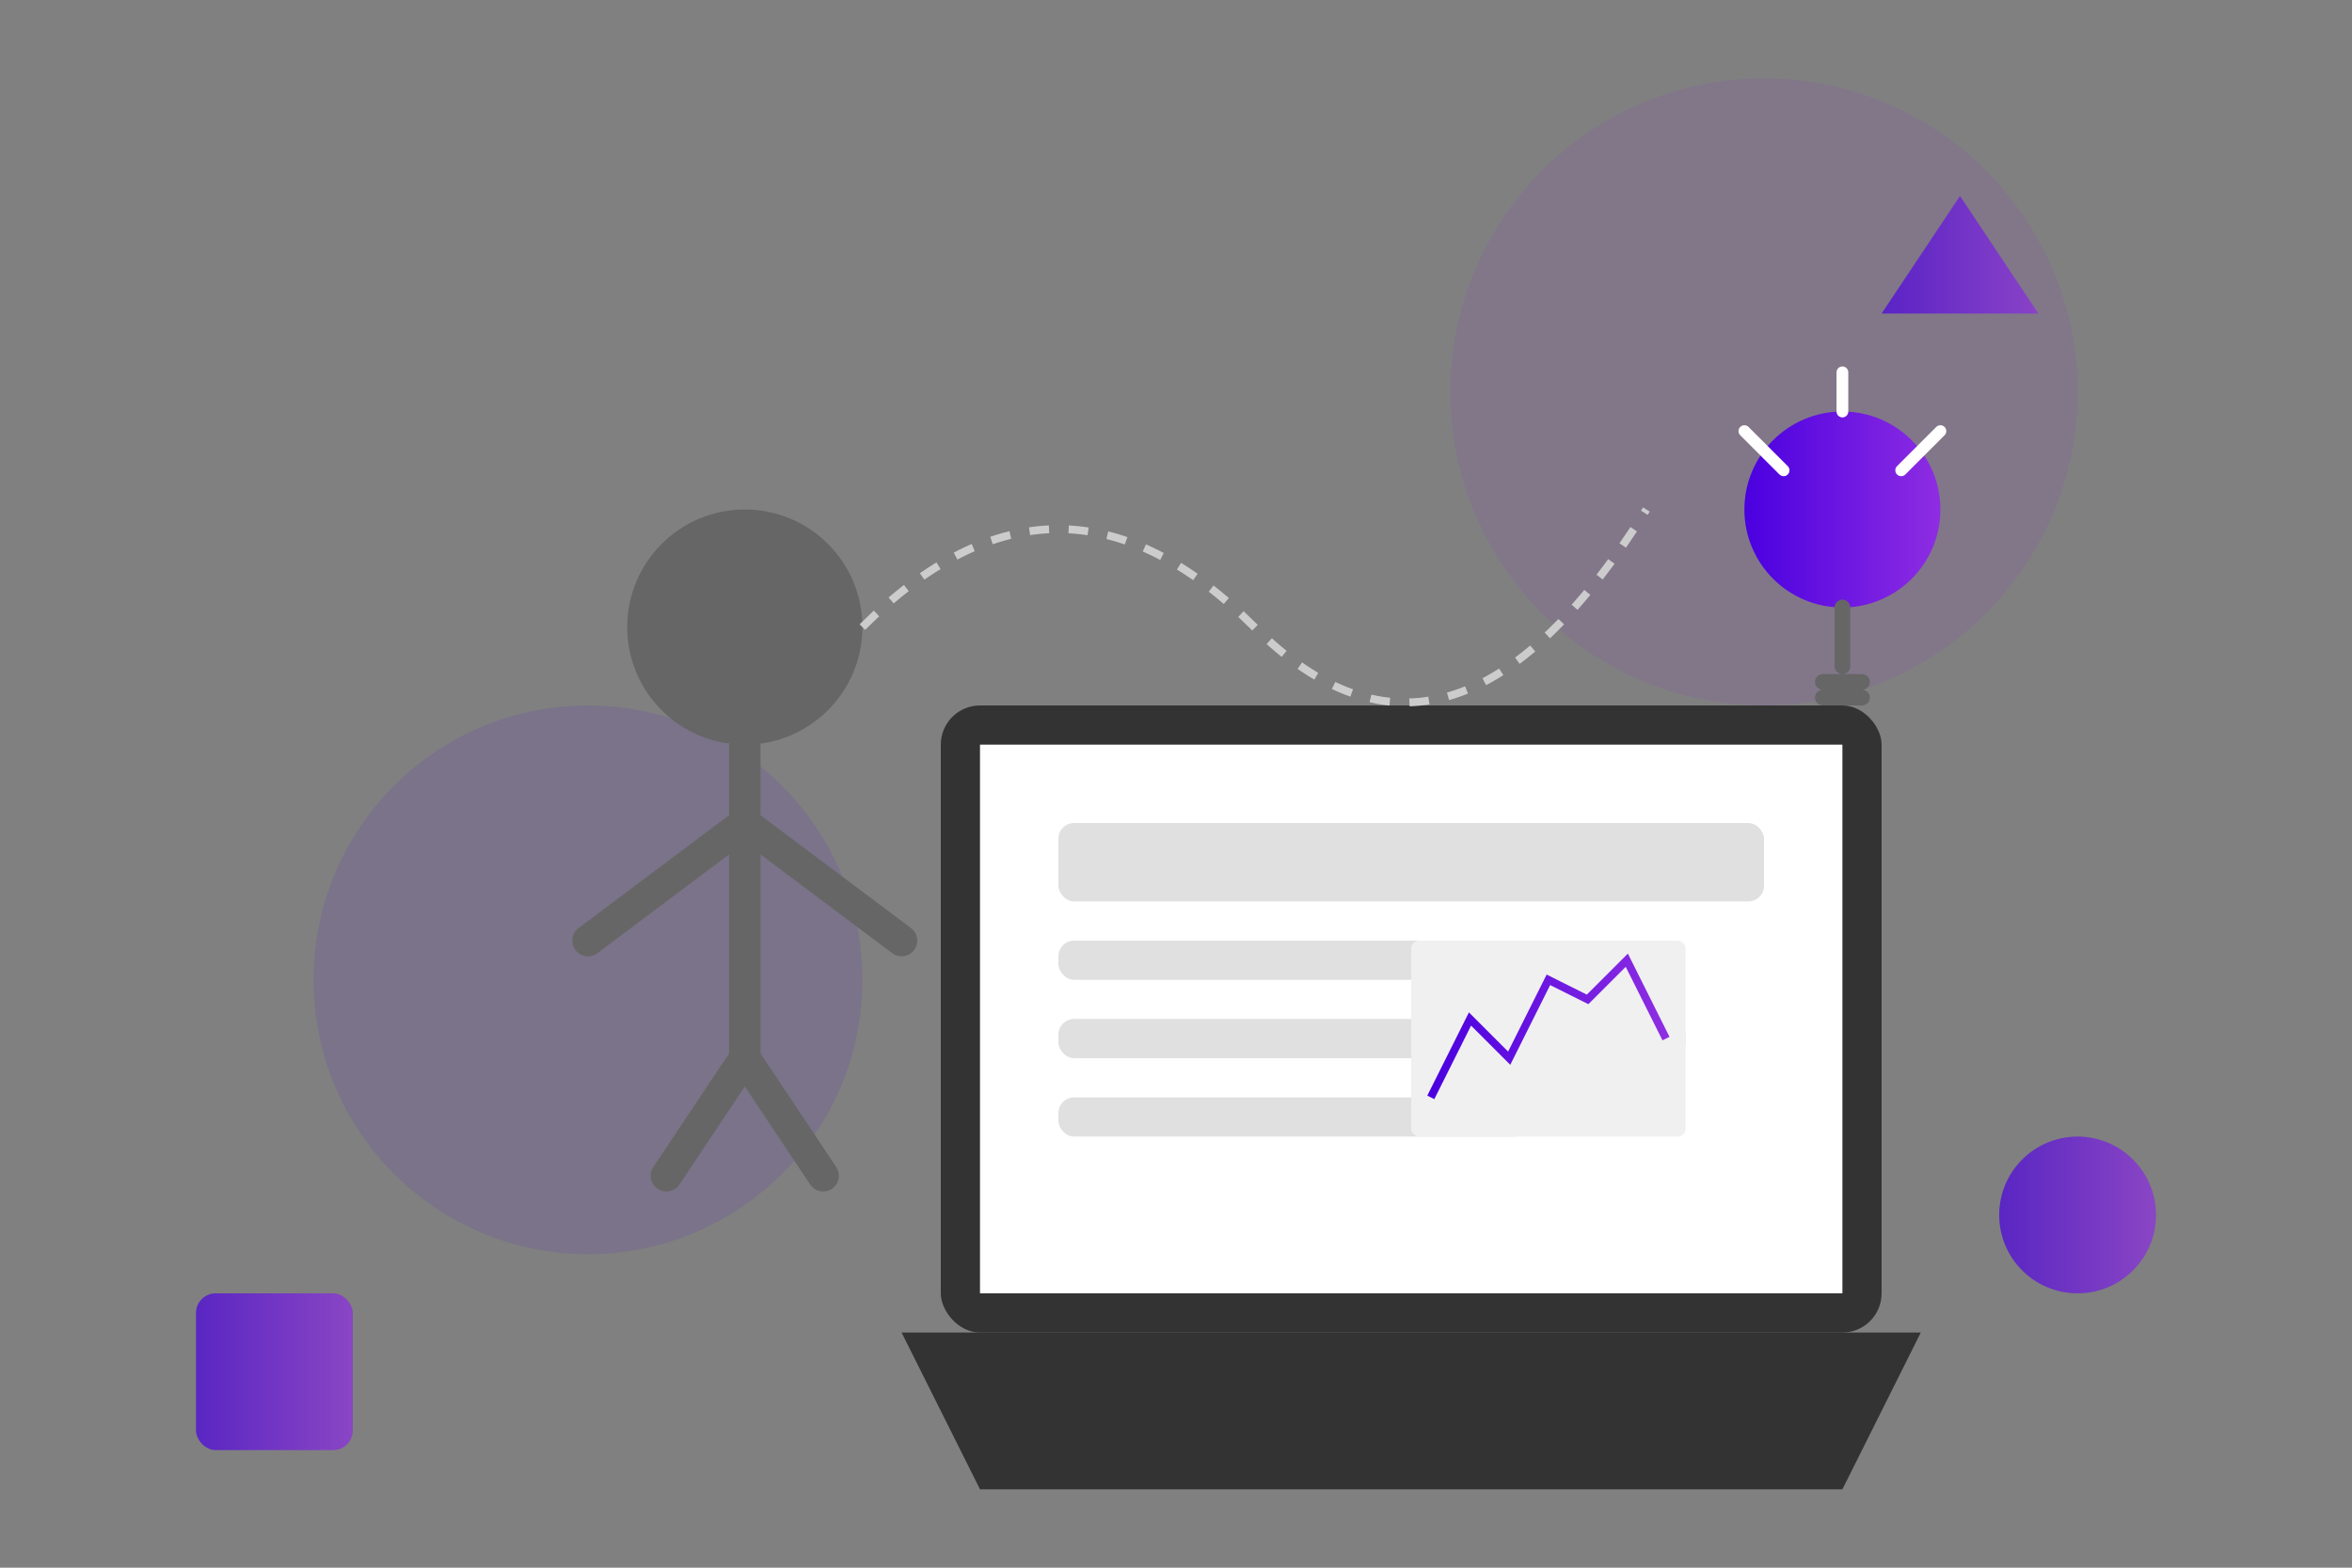<svg xmlns="http://www.w3.org/2000/svg" width="600" height="400" viewBox="0 0 600 400">
  <rect x="0" y="0" width="600" height="400" fill="#808080" stroke="none"/>
  <defs>
    <linearGradient id="grad1" x1="0%" y1="0%" x2="100%" y2="0%">
      <stop offset="0%" style="stop-color:#4A00E0;stop-opacity:1" />
      <stop offset="100%" style="stop-color:#8E2DE2;stop-opacity:1" />
    </linearGradient>
  </defs>
  
  <!-- Background Elements -->
  <circle cx="150" cy="250" r="70" fill="#4A00E0" opacity="0.1" />
  <circle cx="450" cy="100" r="80" fill="#8E2DE2" opacity="0.1" />
  
  <!-- Main Illustration -->
  <g transform="translate(120, 60)">
    <!-- Laptop -->
    <rect x="120" y="120" width="240" height="160" rx="10" fill="#333" />
    <rect x="130" y="130" width="220" height="140" fill="#fff" />
    
    <!-- Screen Content -->
    <rect x="150" y="150" width="180" height="20" rx="4" fill="#e0e0e0" />
    <rect x="150" y="180" width="140" height="10" rx="4" fill="#e0e0e0" />
    <rect x="150" y="200" width="160" height="10" rx="4" fill="#e0e0e0" />
    <rect x="150" y="220" width="120" height="10" rx="4" fill="#e0e0e0" />
    
    <!-- Graph -->
    <rect x="240" y="180" width="70" height="50" fill="#f0f0f0" rx="2" />
    <path d="M245,220 L255,200 L265,210 L275,190 L285,195 L295,185 L305,205" stroke="url(#grad1)" fill="none" stroke-width="2" />
    
    <!-- Laptop Base -->
    <path d="M110,280 L370,280 L350,320 L130,320 Z" fill="#333" />
    
    <!-- Person -->
    <circle cx="70" cy="100" r="30" fill="#666" />
    <path d="M70,130 L70,210 M70,150 L30,180 M70,150 L110,180" stroke="#666" stroke-width="8" stroke-linecap="round" />
    <path d="M50,240 L70,210 L90,240" stroke="#666" stroke-width="8" stroke-linecap="round" stroke-linejoin="round" fill="none" />
    
    <!-- Light Bulb Idea -->
    <circle cx="350" cy="70" r="25" fill="url(#grad1)" />
    <path d="M350,95 L350,110 M345,114 L355,114 M345,118 L355,118" stroke="#666" stroke-width="4" stroke-linecap="round" />
    <path d="M335,60 L325,50 M365,60 L375,50 M350,45 L350,35" stroke="#fff" stroke-width="3" stroke-linecap="round" />
    
    <!-- Connecting Lines -->
    <path d="M100,100 Q150,50 200,100 T300,70" stroke="#ccc" stroke-width="2" stroke-dasharray="5,5" fill="none" />
  </g>
  
  <!-- Abstract Shapes -->
  <rect x="50" y="330" width="40" height="40" rx="5" fill="url(#grad1)" opacity="0.7" />
  <circle cx="530" cy="310" r="20" fill="url(#grad1)" opacity="0.7" />
  <polygon points="500,50 520,80 480,80" fill="url(#grad1)" opacity="0.7" />
</svg>
